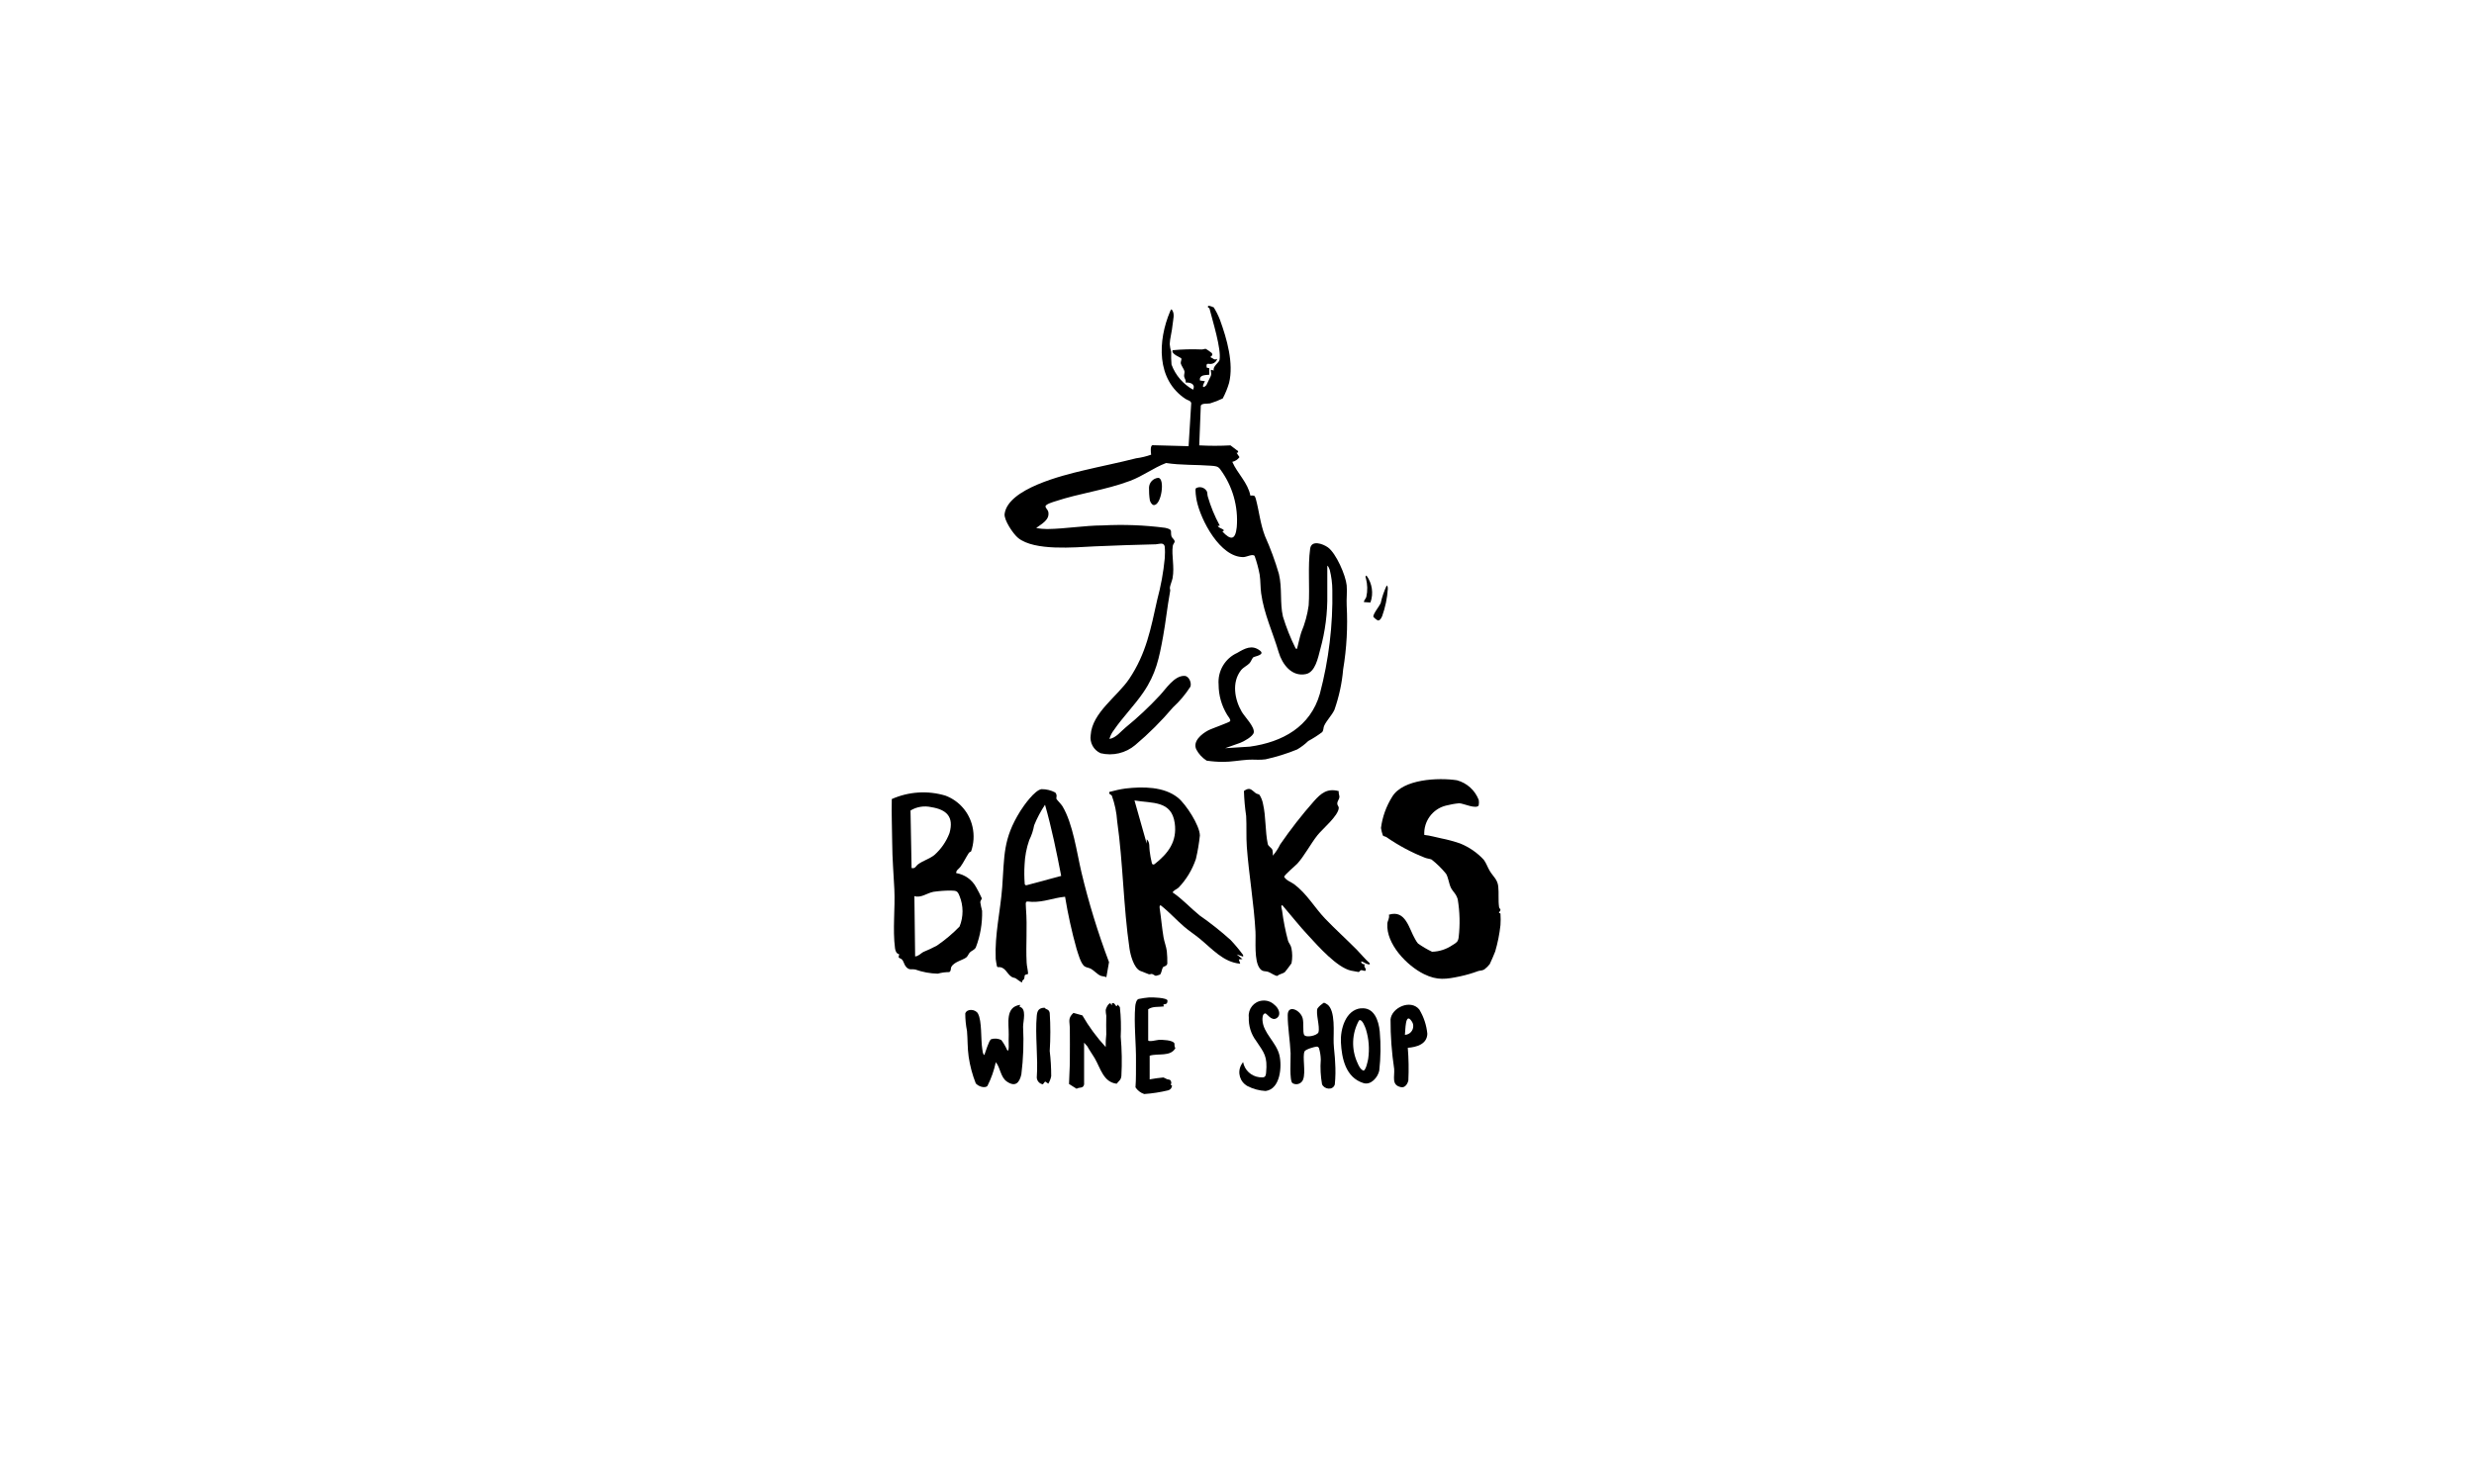 <?xml version="1.0" encoding="UTF-8"?>
<svg id="Layer_1" xmlns="http://www.w3.org/2000/svg" version="1.1" viewBox="0 0 300 180">
  <!-- Generator: Adobe Illustrator 29.6.1, SVG Export Plug-In . SVG Version: 2.1.1 Build 9)  -->
  <g id="Group_6419">
    <g id="Group_6418">
      <path id="Path_5274" d="M147.14,37.22c.32.5.59,1.04.8,1.59.83,2.28,1.68,5.25,1.1,7.63-.19.65-.45,1.29-.77,1.89-.5.24-1.01.44-1.54.6-.3.06-1.01-.04-1.12.27l-.19,4.82c1.26.07,2.53.07,3.79,0l.92.7v.16s-.18.05-.18.05l.35.52c-.21.29-.52.49-.87.57.61,1.41,1.89,2.52,2.19,4.09.42,0,.52-.08.65.36.42,1.55.54,3.03,1.12,4.55.67,1.49,1.23,3.02,1.69,4.59.42,1.77.1,3.48.49,5.18.41,1.33.92,2.62,1.54,3.86.06.04.16.09.18,0,.17-.64.3-1.31.5-1.94.44-1.05.75-2.16.9-3.28.15-2.21-.12-4.69.18-6.88.15-1.09,1.53-.6,2.15-.16,1,.72,2.16,3.39,2.28,4.61.07.79-.04,1.64,0,2.43.14,2.6,0,5.2-.43,7.77-.14,1.66-.5,3.3-1.05,4.88-.32.7-.96,1.3-1.26,1.97-.1.23-.05.49-.22.74-.54.41-1.11.77-1.7,1.09-.4.39-.85.73-1.34,1.02-1.24.51-2.53.91-3.84,1.2-.68.11-1.45,0-2.15.05-.94.06-2.03.26-2.96.26-.68,0-1.36-.05-2.03-.15-.53-.34-.97-.81-1.26-1.37-.45-.98.64-1.86,1.41-2.28.41-.23,2.65-1,2.7-1.14.08-.25-.24-.54-.36-.76-.68-1.11-1.04-2.38-1.04-3.68-.13-1.63.77-3.17,2.26-3.84.92-.54,1.78-1.03,2.75-.28.68.52-.66.71-.79.8s-.32.57-.46.72c-.27.3-.75.49-1.05.87-1.14,1.46-.77,3.55.1,5.04.37.62,1.59,1.83,1.45,2.52-.1.47-1.21,1.08-1.64,1.24l-1.83.65,3-.19c3.95-.55,7.34-2.4,8.49-6.42,1.08-4.09,1.59-8.31,1.51-12.53,0-.84-.11-1.67-.31-2.48-.05-.14-.17-.46-.3-.52v3.45c.04,2.27-.25,4.53-.86,6.72-.26.98-.59,2.74-1.73,2.98-1.73.36-2.88-1.2-3.31-2.66-.69-2.36-1.78-4.64-2.12-7.13-.1-.71-.07-1.55-.18-2.26-.14-.77-.35-1.53-.61-2.27-.21-.31-.96.12-1.35.13-2.83.05-5.2-4.5-5.68-6.87-.05-.24-.23-1.37-.09-1.48.45-.26,1.03-.11,1.3.34.01.02.03.05.04.07.06.18.04.4.1.6.35,1.2.82,2.36,1.42,3.46.12.23-.31-.06-.17.17s1.07.4.52.61c1.01,1.08,1.57,1.05,1.74-.52.21-2.52-.51-5.02-2.02-7.05-.27-.37-.62-.37-1.08-.41-1.82-.14-3.66-.05-5.47-.33-1.58.61-2.8,1.58-4.38,2.17-3.03,1.13-6.05,1.48-9.04,2.47-.25.08-1.2.35-1.2.62,0,.2.28.42.33.63.23,1.01-.81,1.49-1.46,1.99.45.09.9.13,1.35.13,2.23-.03,4.48-.43,6.71-.44,2.53-.13,5.06-.04,7.57.29,1.04.23.59.39.78,1.05.04.15.34.35.38.58.03.16-.19.32-.23.57-.16,1.2.23,2.48-.02,3.9-.06.32-.32.94-.33,1.17,0,.31.1.12,0,.61-.32,1.76-.5,3.53-.82,5.29-.48,2.64-.86,4.54-2.38,6.77-1.07,1.58-2.52,3.03-3.59,4.6-.25.32-.43.68-.54,1.07.82-.14,1.37-.91,1.96-1.39,1.47-1.2,2.85-2.49,4.14-3.88.74-.78,1.77-2.43,3.01-2.38.55.02.88.86.71,1.31-.59.92-1.3,1.77-2.11,2.51-1.4,1.65-2.93,3.18-4.58,4.57-1.16.98-2.72,1.35-4.2.99-.85-.38-1.34-1.28-1.2-2.2.17-2.72,3.23-4.67,4.68-6.83,2.06-3.08,2.6-6.05,3.39-9.6.44-1.64.75-3.32.91-5.01.04-.49.04-.98-.01-1.47-.15-.52-.73-.24-1.07-.23-2.52.06-4.93.14-7.42.25-2.46.12-7.28.58-9.27-1.01-.6-.48-1.75-2.19-1.65-2.93.42-3.07,7.04-4.67,9.56-5.27,2.12-.51,4.27-.93,6.38-1.47.62-.08,1.24-.23,1.83-.44-.04-.26-.13-1.06.15-1.15l4.39.12.32-5.22c-.05-.32-.45-.34-.7-.52-3.55-2.34-3.37-7.05-1.86-10.61.03-.1.09-.19.17-.26.46.51.18,1.26.13,1.87-.07.82-.33,1.71-.35,2.35.03.32.09.65.18.96-.02.51,0,1.02.04,1.53.48,1.3,1.41,2.38,2.62,3.05.31-.69-.32-.9-.91-.87.08-.3-.15-.49-.18-.74-.03-.22.08-.44.04-.64-.05-.23-.4-.7-.45-.95-.03-.19.15-.48.05-.62-.05-.08-1.27-.52-1.03-.97,1.17-.11,2.35-.14,3.53-.09.17,0,.36-.1.5-.07.25.15.49.32.72.51.22.38-.26.35-.13.52.33.12.38.37.78.18-.1.34-.4.58-.75.61-.28.05-.65-.22-.52.45l.31.08v.78c-.5.06-1.24,0-1.13.7l.61.09c-.06.06-.43.78-.13.7.12-.05.22-.13.3-.23.05-.08.5-1.01.54-1.12.1-.28-.02-.46,0-.74l.35.09c-.14-.5.63-.95.7-1.27.25-1.32-.86-4.81-1.22-6.26-.01-.06-.33-.12-.13-.32.22.02.44.09.63.2"/>
      <path id="Path_5275" d="M179.32,97.68c-.29.52-1.9-.25-2.37-.25-.55.05-1.1.15-1.64.29-1.6.41-2.69,1.9-2.6,3.55.7.07,1.38.28,2.07.42.77.15,1.52.36,2.26.61,1.1.44,2.09,1.12,2.89,1.99.31.42.46.92.73,1.36.4.67.92,1,1.02,1.86.09.83-.02,1.68.1,2.51.02.14.17.24.17.35,0,.14-.18.21-.18.35,0,.06.17.03.18.1.03.46.03.93,0,1.39-.12,1.08-.33,2.15-.64,3.2-.02.09-.59,1.41-.66,1.53-.19.24-.41.46-.66.65-.31.17-.51.11-.76.2-.7.26-1.42.47-2.16.63-1.71.36-2.77.53-4.4-.27-2.07-1.02-4.6-3.65-4.44-6.12.02-.35.3-.66.19-1.08,2.04-.65,2.43,1.7,3.18,2.96.1.19.21.36.35.53.54.38,1.11.72,1.7,1,.9-.02,1.76-.31,2.5-.82.44-.27.66-.37.73-.93.18-1.53.14-3.08-.11-4.6-.19-.69-.58-.91-.84-1.43-.23-.48-.31-1.25-.58-1.68-.52-.64-1.11-1.22-1.76-1.73-.23-.09-.52-.11-.76-.2-1.67-.65-3.25-1.5-4.72-2.52-.12-.08-.34-.08-.42-.19-.11-.3-.18-.6-.23-.91.17-1.35.64-2.64,1.36-3.79,1.3-2.16,5.61-2.34,7.85-2,1.22.33,2.2,1.22,2.65,2.4.03.21.03.42-.01.63"/>
      <path id="Path_5276" d="M142.2,108.25c1.17.79,2.16,1.89,3.27,2.79,1.31.91,2.56,1.9,3.75,2.97.54.57,1.04,1.17,1.51,1.81.02.07.06.2-.03.2l-.74-.26.7.57-.44.04.17.52c-2.04-.16-3.45-1.85-4.93-3.05-.61-.5-1.28-.93-1.87-1.44-.97-.83-1.82-1.79-2.83-2.58-.21-.06-.14.35-.12.47.17,1.12.26,2.27.45,3.39.09.54.33,1.14.4,1.69.05.5.07,1.01.06,1.52-.1.34-.41.29-.53.44s-.16.68-.35.88c-.16.06-.33.11-.51.15-.14-.01-.3-.19-.47-.22-.12-.02-.24.06-.38.03-.06-.02-.98-.38-1.07-.42-.77-.38-1.17-1.95-1.28-2.73-.74-5.06-.77-10.33-1.49-15.42-.07-1.06-.29-2.1-.65-3.1-.11-.15-.38-.14-.3-.44.65-.18,1.31-.33,1.97-.42,2.08-.24,4.65-.25,6.35,1.12.95.76,2.65,3.37,2.66,4.58-.1.95-.26,1.9-.48,2.84-.44,1.3-1.15,2.49-2.1,3.48-.24.22-.59.3-.74.61M139.05,101.8c.43.36.28.98.36,1.43.06.5.15.99.27,1.48.05.17.19.19.33.1,1.65-1.3,2.75-2.74,2.44-4.97-.39-2.77-2.73-2.38-4.88-2.75l1.48,5.23v-.52Z"/>
      <path id="Path_5277" d="M154.32,103.81c.37-.42.68-.89.92-1.39,1.26-1.83,2.62-3.58,4.09-5.24.86-.97,1.63-1.6,3.01-1.22-.06.25.1.53.08.73-.01.23-.27.5-.26.79,0,.21.18.31.18.51-.03.96-2.02,2.59-2.61,3.35-.78.99-1.59,2.51-2.41,3.41-.22.24-1.63,1.41-1.6,1.61.28.46.81.6,1.21.89,1.54,1.15,2.48,2.84,3.76,4.18,1.24,1.29,2.57,2.49,3.83,3.76.53.54,1.01,1.15,1.58,1.65.04.18-.08.15-.21.12-.3-.05-.53-.31-.83-.34-.02.25.24.35.43.35-.18.41.25.43.09.78-.18.05-.4-.11-.55-.07-.11.03-.18.21-.28.22-.05,0-.83-.14-.94-.17-1.7-.4-3.9-2.89-5.12-4.21-1.11-1.18-2.12-2.48-3.18-3.71-.27-.08-.05.54-.04.66.16,1.23.4,2.45.72,3.64.08.28.33.49.41.9.12.6.13,1.22.01,1.83-.02.06-.73.99-.79,1.05-.23.22-.66.23-.92.48-.25.03-.81-.38-1.09-.48-.4-.15-.7.03-1.05-.43-.71-.94-.46-3.3-.52-4.45-.18-3.36-.8-6.91-1.05-10.29-.09-1.24-.01-2.52-.08-3.75-.15-1-.24-2.02-.27-3.03.74-.54.93-.1,1.45.28.11.08.3.08.43.18.22.34.37.73.44,1.13.36,1.57.24,3.26.57,4.84.06.3.48.45.57.74.05.23.06.47.04.7"/>
      <path id="Path_5278" d="M117.76,103.26c-.04.06-.2.08-.28.2-.36.55-.63,1.14-1.02,1.68-.19.26-.54.42-.51.76,1.03.17,1.93.8,2.42,1.72.25.43.47.87.68,1.33.02.12-.17.28-.18.48.05.35.13.7.22,1.05.04,1.52-.22,3.04-.77,4.46-.22.33-.48.35-.72.59-.16.17-.24.46-.44.61-.42.31-1.44.53-1.78,1.1-.14.23-.01.54-.28.67-.47,0-.93.06-1.38.19-.93-.02-1.85-.19-2.72-.5-.48-.1-.73.13-1.14-.34-.22-.25-.28-.67-.48-.87-.25-.26-.55-.06-.33-.63-.37-.11-.47-.4-.52-.75-.3-2.26.03-4.84-.08-7.15-.09-1.88-.25-3.7-.26-5.57-.01-1.8-.1-3.58-.05-5.37,2.05-.91,4.37-1.06,6.52-.41,1.66.63,2.89,2.05,3.27,3.79.22.98.16,2.01-.17,2.96M111.27,104.88c.61-.48,1.41-.68,2.02-1.16.83-.73,1.46-1.65,1.85-2.68.55-1.96-.34-2.84-2.22-3.14-.86-.19-1.76-.05-2.51.41l.13,6.98c.45.1.53-.25.73-.41M110.98,116.01c.44-.05.68-.38.98-.54.57-.23,1.12-.49,1.66-.78.99-.68,1.91-1.45,2.74-2.31.48-1.19.48-2.52-.01-3.71-.24-.62-.38-.63-1.05-.65-.7,0-1.4.05-2.1.15-.78.14-1.52.79-2.32.52l.09,7.33Z"/>
      <path id="Path_5279" d="M134.18,118.54c-.23-.13-.5-.1-.72-.19-.43-.19-.79-.63-1.17-.84-.24-.13-.55-.15-.76-.29-.48-.31-.81-1.6-.99-2.15-.58-2.07-1.04-4.18-1.39-6.3-1.4.13-2.55.66-4,.62-.77-.02-.82-.28-.74.82.18,2.29-.03,4.31.08,6.54.02.44.16.93.18,1.38-.6.15-.35.18-.48.58-.06.18-.3.17-.23.43-.09.09-.65-.39-.79-.47s-.33-.07-.51-.19c-.58-.36-.75-1.27-1.68-1.17l-.09-.1c-.04-.29-.13-.6-.15-.89-.13-3.01.57-5.79.79-8.72.28-3.8.07-5.83,2.2-9.23.44-.7,1.75-2.54,2.57-2.65.57,0,1.14.13,1.65.4.31.34.09.61.16.79.05.11.57.63.71.86,1.29,2.12,1.75,5.64,2.32,8.05.88,3.69,2,7.33,3.34,10.88l-.32,1.83ZM128.68,106.24c-.56-2.9-1.15-5.79-1.96-8.63-.52.79-.97,1.62-1.32,2.5-.11.62-.31,1.22-.59,1.78-.34.97-.53,1.98-.57,3-.05.78-.04,1.56.02,2.34.02.1.13.17.23.14.01,0,.03,0,.04-.01l4.16-1.12Z"/>
      <path id="Path_5280" d="M123.72,121.86l-.09.26c.89.18.44,1.72.43,2.4.1,1.94.03,3.88-.21,5.8-.23,1.01-.72,1.57-1.75.87-.79-.53-.78-1.69-1.35-2.35-.21,1-.55,1.96-1.01,2.87-.33.36-1.18.02-1.42-.31-.41-1.04-.7-2.13-.86-3.23-.15-1.03-.11-2.08-.2-3.12-.14-.7-.21-1.42-.21-2.13.23-.63,1.26-.5,1.54.02.5.92.33,3.13.52,4.28.03.21.06.66.25.75.16-.38.54-1.74.82-1.92.41-.13.85-.09,1.23.09.29.37.52.78.71,1.21.19.31.21-.35.2-.46-.02-.54-.01-.86,0-1.39.02-1.38-.45-3.37,1.39-3.62"/>
      <path id="Path_5281" d="M131.47,131.49c-.1.59-.56.33-.92.57l-.92-.58c.02-.96.1-1.91.1-2.87,0-1.3.02-2.62,0-3.92-.01-.78-.28-1.16.43-1.83l1.09.3c.8,1.38,1.75,2.67,2.83,3.84-.01-.51.01-1.02.07-1.53,0-.76-.03-1.49,0-2.27-.04-.23-.07-.46-.07-.69.04-.25.29-.77.56-.83l.17.26.04-.26c.41-.1.33.41.61.34l.05-.17c.11.09.21.2.29.32.13,1.18.16,2.38.1,3.57.14,1.59.17,3.19.08,4.78-.06.5-.3.57-.57.93-1.61-.19-1.95-1.86-2.66-3.09-.29-.49-.63-.95-.9-1.45l-.39-.44v5.02Z"/>
      <path id="Path_5282" d="M160.91,121.8c1.09.73.76,3.54.81,4.72.03.75.16,1.6.18,2.35.06.89.05,1.78-.04,2.67-.24.77-1.31.58-1.55-.03-.17-.99-.23-1.99-.15-2.99-.01-.48-.09-.97-.23-1.43-.06-.08-.15-.14-.26-.14-.24,0-1.37.33-1.48.58-.28.63.17,2.5-.17,3.4-.16.45-.67.69-1.12.53-.06-.02-.12-.05-.17-.08-.4-.29-.2-3-.23-3.63-.06-1.47-.36-3.2-.35-4.62,0-1.34,1.54-.62,1.81.37.16.58,0,1.63.17,2,.2.43,1.63.11,1.75-.3.2-.7-.37-2.33-.11-2.9.21-.26.46-.48.73-.66.13-.03.3.1.41.17"/>
      <path id="Path_5283" d="M139.41,130.92c.55-.1,1.1-.18,1.66-.23.14.05.28.12.42.2.22.09.48-.03.54.42.03.2-.21.26.09.35,0,.28-.19.52-.46.59-.96.23-1.93.38-2.91.45-.43-.14-.81-.43-1.06-.81.08-1.04.05-2.08.06-3.12.03-2.17-.27-4.61-.09-6.71.02-.26.13-.81.41-.89.43-.09.86-.15,1.29-.19.34-.02,2.21.03,2.21.39,0,.6-.4.31-.51.53l.09.17c-.64.1-1.37-.04-1.92.35v3.75c0,.26,1.06-.03,1.27-.04.38-.03,1.76.02,1.91.43.04.11-.05.37.12.56-.57,1.09-2.11.61-3.12.93v2.88Z"/>
      <path id="Path_5284" d="M165.02,122.31c1.61-.17,2.16,1.47,2.29,2.81.14,1.58.12,3.16-.06,4.74-.17.82-1.02,1.8-1.92,1.51-2.15-.67-2.63-2.98-2.73-4.95-.08-1.59.57-3.92,2.42-4.12M164.79,123.78c-.87,1.57-.94,3.46-.2,5.1.16.36.35.83.75.98.3-.06.52-1.16.57-1.44.17-1.19.08-2.4-.27-3.55-.09-.28-.47-1.33-.84-1.1"/>
      <path id="Path_5285" d="M170.71,127.09c.11,1.31.13,2.63.07,3.95-.08.41-.4.92-.87.83-1.22-.24-.78-1.26-.85-2.21-.3-1.99-.45-4.01-.44-6.02.14-1.41,2.42-2.48,3.48-1.2.55.9.88,1.91.98,2.95-.04,1.27-1.3,1.62-2.36,1.7M170.36,125.52c.58-.02,1.03-.51,1.01-1.09,0-.2-.07-.39-.19-.56-.8-1.21-.75,1.2-.82,1.65"/>
      <path id="Path_5286" d="M150.74,128.83c.18.97.98,1.71,1.96,1.83.59.06.78.04.83-.56.18-1.98-.22-2.37-1.21-3.85-.62-.82-.93-1.83-.89-2.86-.11-1.01.62-1.92,1.63-2.02.54-.06,1.08.12,1.47.5.48.36.9,1.18.3,1.61-.65.46-1.2-.6-1.42-.56-.33.05-.33.57-.32.82.07,1.55,1.67,2.67,2.05,4.23.33,1.36.13,4.13-1.67,4.36-.76-.04-1.51-.24-2.19-.59-.92-.5-1.27-1.65-.77-2.57.06-.12.14-.23.22-.33"/>
      <path id="Path_5287" d="M126.66,122.23c.2.26.53.14.63.63.1,1.54.1,3.08,0,4.62.12,1.01.18,2.03.18,3.05-.06.32-.18.63-.35.91l-.39-.26-.27.34c-.41-.06-.72-.41-.74-.82.18-2.42-.22-5.12,0-7.5.06-.65.27-.94.94-.97"/>
      <path id="Path_5288" d="M140.43,57.96c.88-.02.42,3.39-.54,3.3-.21-.02-.43-.4-.46-.59-.08-.51-.11-1.02-.1-1.54.03-.61.49-1.1,1.1-1.17"/>
      <path id="Path_5289" d="M166.55,74.84c-.15-.25.71-1.31.87-1.67.16-.74.41-1.46.73-2.15.16.1.12.23.14.39-.07,1.14-.31,2.26-.69,3.33-.1.2-.21.47-.45.52-.13.03-.55-.35-.59-.42"/>
      <path id="Path_5290" d="M165.39,73.03c0-.24.22-.39.29-.62.17-.75.15-1.53-.05-2.27-.02-.14-.14-.2.07-.33.69.94.88,2.17.48,3.27l-.79-.05Z"/>
    </g>
  </g>
</svg>